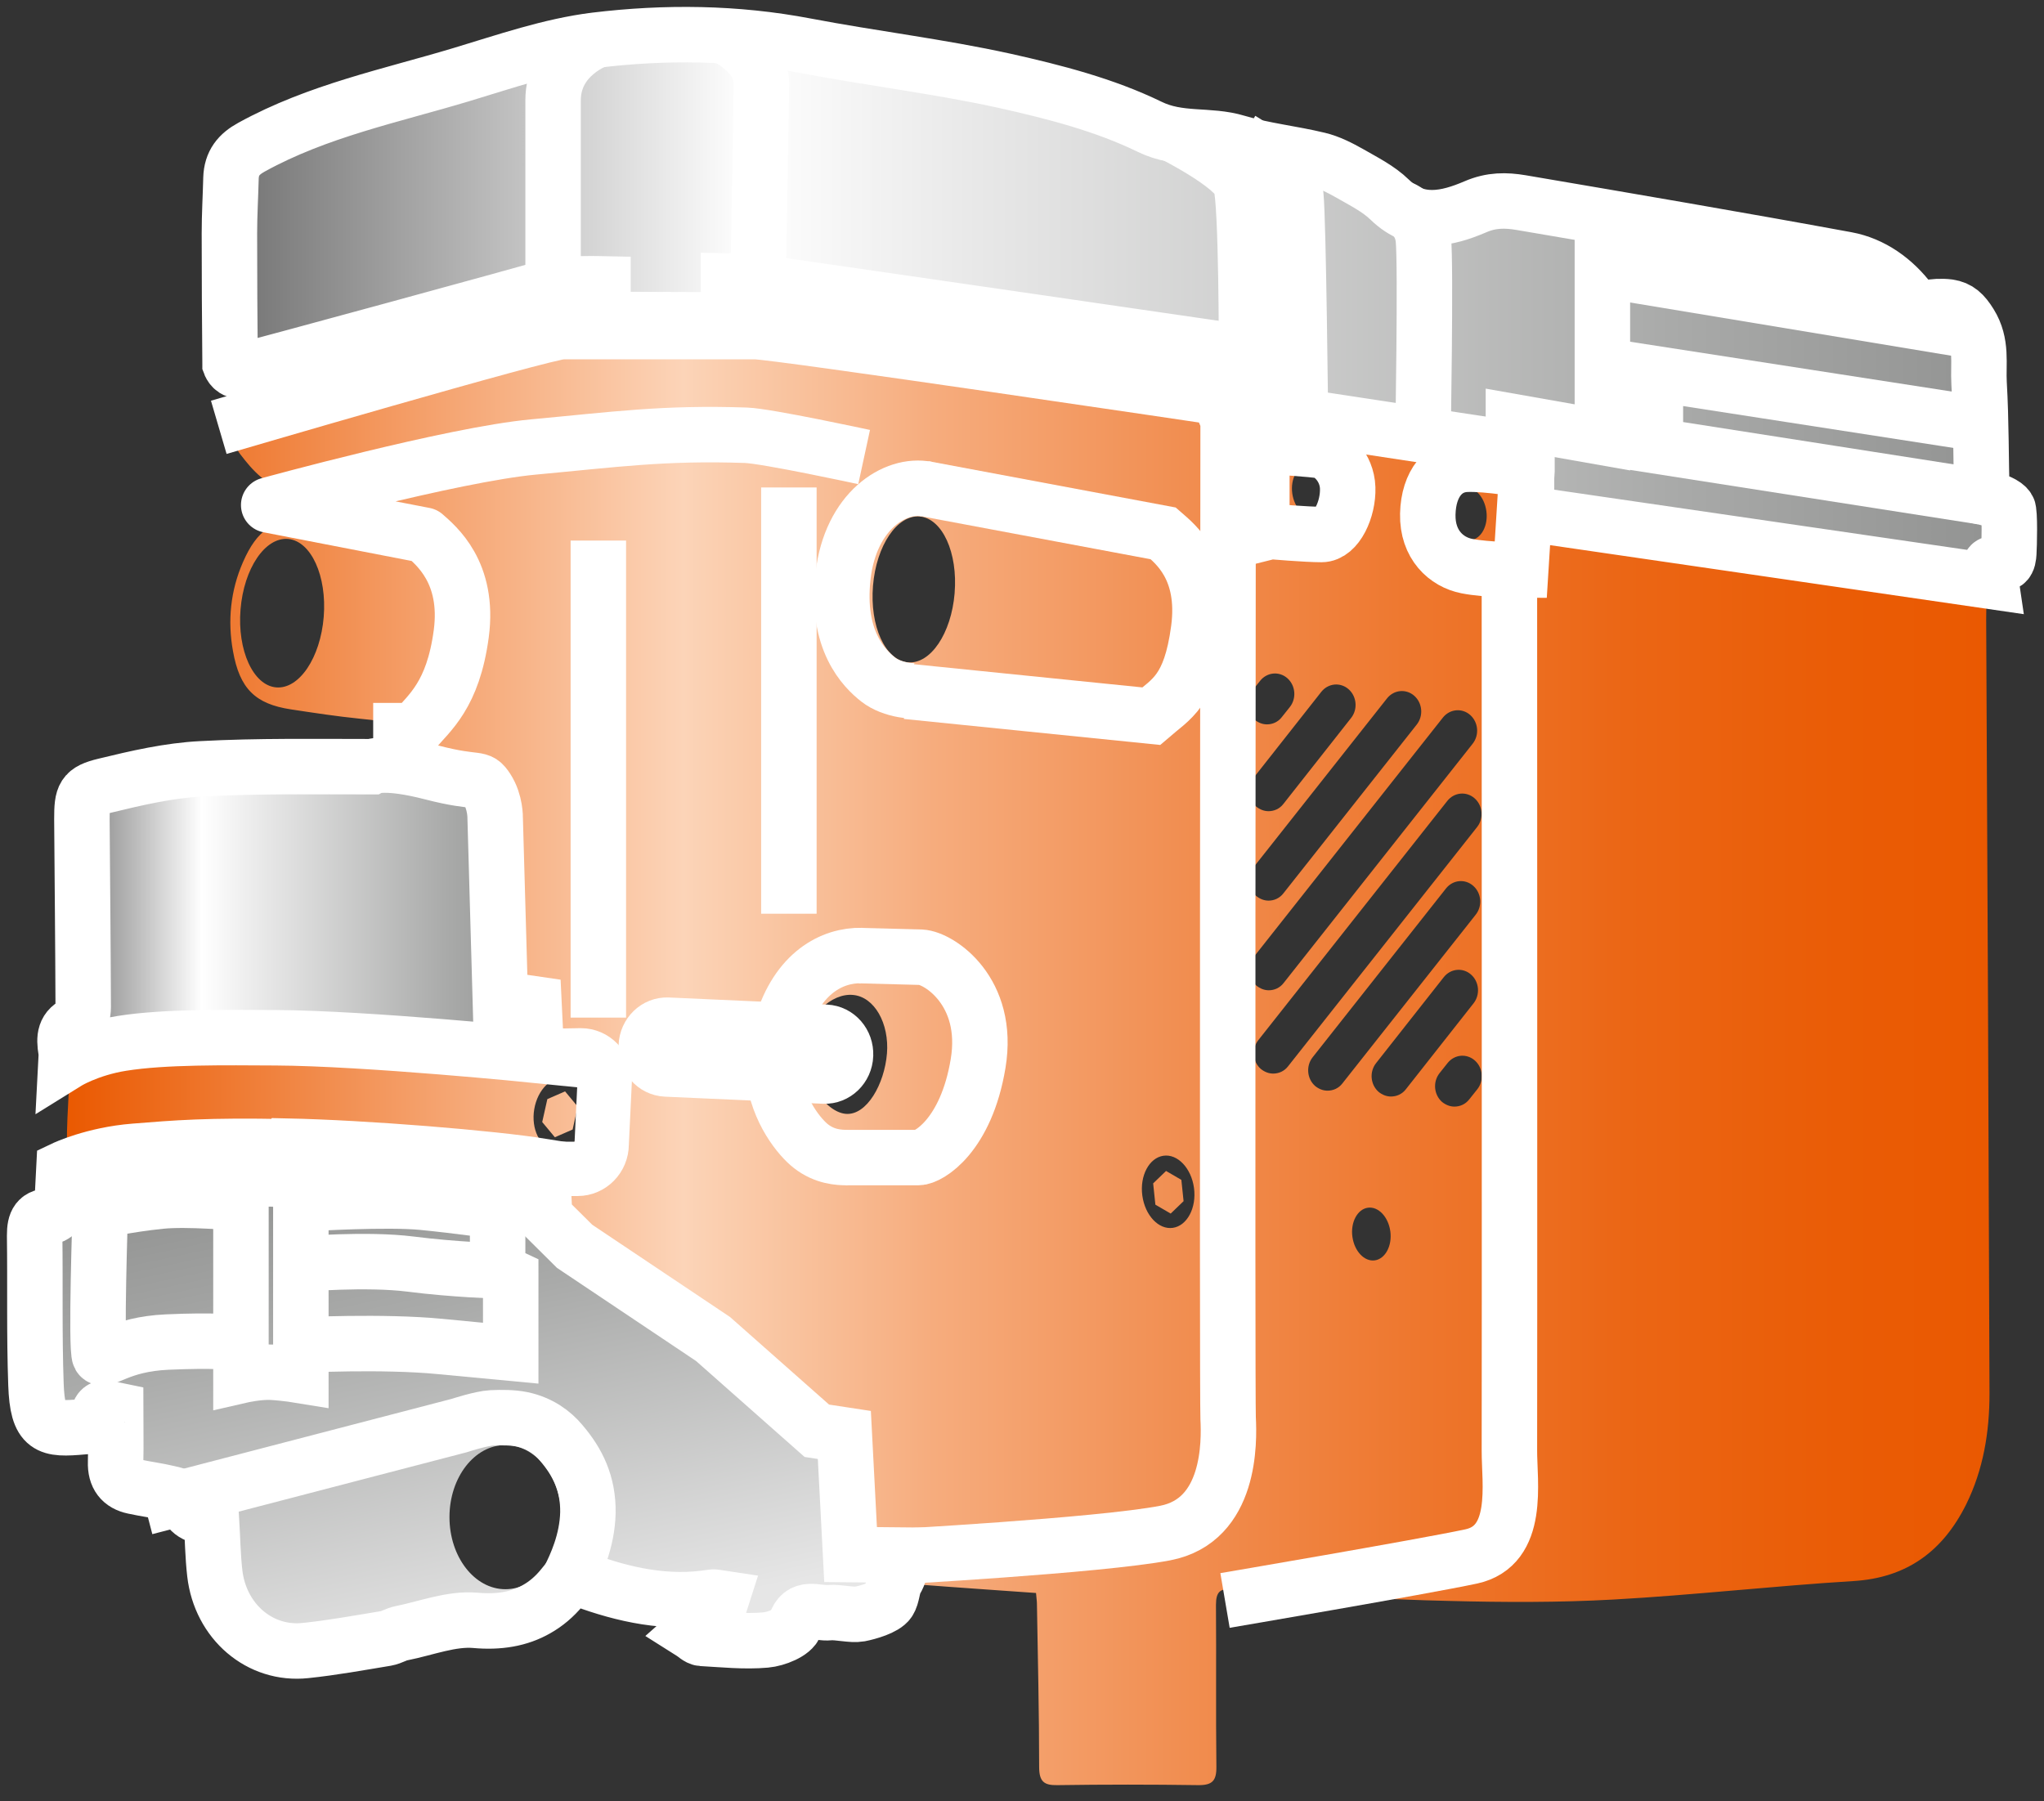 <svg width="59" height="52" viewBox="0 0 59 52" fill="none" xmlns="http://www.w3.org/2000/svg">
<rect x="0" y="0" width="59" height="52" fill="#333333" stroke="none"/>
<path d="M33.658 33.803L33.286 34.161L33.35 34.776L33.792 35.033L34.164 34.675L34.1 34.06L33.658 33.803ZM15.799 31.729L15.651 32.391L16.016 32.83L16.529 32.607L16.676 31.945L16.311 31.506L15.799 31.729ZM57.478 16.809L43.769 14.816V13.633L43.16 13.12L36.322 12.079V11.552C36.322 11.552 36.29 10.336 36.232 10.322C36.174 10.309 21.907 8.181 21.907 8.181L21.165 8.167V9.289L17.54 9.275V8.248C17.54 8.248 16.33 8.214 16.01 8.329C15.69 8.444 7.391 10.708 7.128 10.755C6.872 10.809 6.776 10.572 6.776 10.566C6.776 10.917 6.783 11.262 6.789 11.613C6.789 11.789 6.898 11.958 6.968 12.154C6.706 12.41 6.674 12.762 6.93 13.106C7.301 13.593 7.692 14.032 8.326 14.16C8.774 14.255 8.909 14.546 8.851 15.018C7.897 14.978 7.423 15.289 7.013 16.228C6.655 17.046 6.565 17.917 6.725 18.796C6.917 19.884 7.372 20.323 8.396 20.478C9.062 20.579 9.728 20.681 10.394 20.748C11.329 20.85 11.233 20.769 11.214 21.89C11.214 22.039 11.175 22.12 11.099 22.161C11.342 22.14 11.796 22.161 12.591 22.37C13.942 22.721 13.922 22.458 14.172 22.843C14.422 23.228 14.409 23.688 14.409 23.688L14.556 28.904L15.53 29.046L15.607 30.627C15.607 30.627 10.695 30.039 8.076 30.026C6.61 30.019 4.868 29.985 3.632 30.188C2.665 30.343 2.019 30.742 2.019 30.742C1.986 31.762 1.878 32.796 1.961 33.81C1.961 33.81 2.813 33.404 3.997 33.31C5.182 33.215 6.117 33.134 8.377 33.181C10.637 33.228 14.287 33.526 15.754 33.762L15.824 35.215L16.689 36.073L20.684 38.749L23.681 41.398L24.475 41.519L24.655 44.972L26.102 44.986C26.102 44.986 26.025 45.344 25.833 45.668C25.782 45.749 25.711 45.824 25.641 45.898C25.897 45.709 26.191 45.715 26.518 45.742C27.645 45.83 28.778 45.905 29.905 45.986C29.918 46.148 29.931 46.222 29.931 46.297C29.957 47.864 29.995 49.438 29.995 51.006C29.995 51.432 30.136 51.54 30.52 51.533C31.878 51.513 33.242 51.513 34.599 51.533C34.99 51.533 35.118 51.411 35.111 50.992C35.092 49.438 35.111 47.884 35.099 46.324C35.099 45.952 35.227 45.837 35.56 45.898C35.797 45.938 36.04 45.952 36.283 45.965C38.127 46.053 39.972 46.175 41.816 46.215C43.404 46.256 44.992 46.263 46.574 46.175C48.885 46.047 51.19 45.783 53.508 45.641C55.02 45.546 56.07 44.803 56.755 43.425C57.248 42.425 57.427 41.344 57.427 40.229C57.402 32.783 57.37 25.336 57.331 17.89C57.331 17.498 57.338 17.134 57.485 16.829L57.478 16.809ZM9.344 17.809C9.248 18.992 8.633 19.904 7.967 19.843C7.308 19.782 6.847 18.775 6.943 17.593C7.039 16.41 7.654 15.498 8.319 15.559C8.979 15.62 9.44 16.627 9.344 17.809ZM16.9 32.289C16.804 32.864 16.394 33.262 15.991 33.188C15.581 33.114 15.325 32.587 15.421 32.019C15.517 31.451 15.927 31.046 16.337 31.12C16.746 31.195 17.003 31.722 16.906 32.289H16.9ZM25.602 30.411C25.532 31.289 25.02 32.208 24.411 32.154C23.803 32.1 23.124 31.08 23.195 30.201C23.265 29.323 24.008 28.661 24.623 28.722C25.237 28.776 25.673 29.539 25.602 30.418V30.411ZM27.555 17.127C27.459 18.289 26.857 19.181 26.204 19.12C25.551 19.059 25.103 18.073 25.199 16.91C25.295 15.748 25.897 14.856 26.55 14.91C27.203 14.971 27.651 15.958 27.555 17.12V17.127ZM33.856 35.445C33.447 35.506 33.05 35.087 32.973 34.512C32.896 33.938 33.171 33.425 33.581 33.364C33.991 33.303 34.388 33.722 34.465 34.296C34.541 34.87 34.266 35.384 33.856 35.445ZM40.823 20.086C41.06 20.296 41.092 20.667 40.894 20.917L37.045 25.789C36.936 25.931 36.776 25.999 36.616 25.999C36.488 25.999 36.366 25.951 36.258 25.863C36.021 25.654 35.989 25.282 36.187 25.032L40.036 20.161C40.234 19.911 40.586 19.877 40.823 20.086ZM38.928 19.897C39.165 20.107 39.197 20.478 38.998 20.728L37.045 23.208C36.936 23.35 36.776 23.417 36.616 23.417C36.488 23.417 36.366 23.37 36.258 23.282C36.021 23.073 35.989 22.701 36.187 22.451L38.14 19.971C38.339 19.721 38.691 19.688 38.928 19.897ZM37.75 13.404C38.05 13.363 38.339 13.667 38.396 14.086C38.454 14.505 38.249 14.883 37.948 14.924C37.647 14.964 37.359 14.66 37.301 14.242C37.244 13.823 37.449 13.444 37.75 13.404ZM36.142 19.944L36.373 19.654C36.571 19.404 36.923 19.37 37.16 19.579C37.397 19.789 37.429 20.161 37.231 20.411L37 20.701C36.892 20.843 36.731 20.911 36.571 20.911C36.443 20.911 36.322 20.863 36.213 20.776C35.976 20.566 35.944 20.194 36.142 19.944ZM36.194 27.62L41.649 20.715C41.848 20.465 42.2 20.431 42.437 20.64C42.674 20.85 42.706 21.221 42.507 21.471L37.052 28.377C36.943 28.519 36.783 28.587 36.623 28.587C36.495 28.587 36.373 28.539 36.264 28.451C36.027 28.242 35.995 27.87 36.194 27.62ZM36.751 30.992C36.623 30.992 36.501 30.945 36.392 30.857C36.155 30.647 36.123 30.276 36.322 30.026L41.777 23.12C41.976 22.87 42.328 22.836 42.565 23.046C42.802 23.255 42.834 23.627 42.635 23.877L37.18 30.782C37.071 30.924 36.911 30.992 36.751 30.992ZM38.319 31.485C38.191 31.485 38.07 31.438 37.961 31.35C37.724 31.141 37.692 30.769 37.891 30.519L41.739 25.647C41.937 25.397 42.29 25.363 42.526 25.573C42.763 25.782 42.795 26.154 42.597 26.404L38.748 31.276C38.64 31.418 38.48 31.485 38.319 31.485ZM39.683 36.384C39.382 36.425 39.094 36.12 39.037 35.702C38.979 35.283 39.184 34.904 39.485 34.864C39.786 34.823 40.074 35.127 40.132 35.546C40.189 35.965 39.984 36.343 39.683 36.384ZM40.151 31.654C40.023 31.654 39.901 31.607 39.792 31.519C39.555 31.309 39.523 30.938 39.722 30.688L41.675 28.208C41.873 27.958 42.226 27.924 42.462 28.134C42.699 28.343 42.731 28.715 42.533 28.965L40.58 31.445C40.471 31.587 40.311 31.654 40.151 31.654ZM42.642 31.445L42.411 31.735C42.302 31.877 42.142 31.945 41.982 31.945C41.854 31.945 41.733 31.897 41.624 31.81C41.387 31.6 41.355 31.229 41.553 30.979L41.784 30.688C41.982 30.438 42.334 30.404 42.571 30.614C42.808 30.823 42.84 31.195 42.642 31.445ZM42.456 15.593C42.155 15.633 41.867 15.329 41.809 14.91C41.752 14.492 41.957 14.113 42.258 14.073C42.559 14.032 42.847 14.336 42.904 14.755C42.962 15.174 42.757 15.552 42.456 15.593Z" fill="url(#paint0_linear_134_9)"/>
<path d="M24.36 41.445L23.566 41.323L20.569 38.674L16.573 35.999L15.709 35.141L15.638 33.688C14.178 33.451 10.522 33.154 8.261 33.107C6.001 33.059 5.066 33.141 3.882 33.235C2.697 33.33 1.845 33.735 1.845 33.735C1.877 34.127 1.89 34.485 1.788 34.843C1.756 34.958 1.583 35.107 1.48 35.107C1.09 35.093 1 35.282 1 35.661C1.019 37.093 0.987 38.532 1.038 39.965C1.083 41.242 1.397 41.276 2.39 41.188C2.447 41.188 2.511 41.175 2.556 41.147C2.652 41.073 2.806 40.992 2.825 40.891C2.889 40.546 3.068 40.654 3.337 40.708C3.337 41.222 3.35 41.715 3.337 42.208C3.324 42.614 3.504 42.837 3.862 42.911C4.195 42.985 4.541 43.026 4.874 43.107C5.047 43.148 5.322 43.215 5.348 43.323C5.45 43.749 5.771 43.762 6.104 43.857C6.136 44.398 6.142 44.911 6.2 45.418C6.36 46.81 7.499 47.789 8.819 47.648C9.6 47.566 10.375 47.425 11.149 47.296C11.303 47.269 11.438 47.175 11.591 47.148C12.302 47.006 13.026 46.715 13.724 46.776C14.748 46.864 15.523 46.519 16.163 45.756C16.381 45.499 16.535 45.499 16.81 45.6C18.02 46.046 19.262 46.316 20.556 46.107C20.639 46.093 20.735 46.127 20.831 46.141C20.639 46.742 20.639 46.735 20.223 46.891C20.121 46.931 20.044 47.046 19.96 47.121C20.057 47.181 20.159 47.289 20.255 47.296C20.87 47.33 21.491 47.398 22.099 47.344C22.407 47.316 22.881 47.127 22.951 46.904C23.13 46.316 23.534 46.371 23.924 46.33C24.148 46.31 24.385 46.384 24.609 46.343C24.853 46.296 25.173 46.242 25.295 46.06C25.403 45.898 25.615 45.756 25.73 45.566C25.928 45.242 25.999 44.884 25.999 44.884L24.552 44.87L24.372 41.418L24.36 41.445ZM14.588 45.877C13.698 45.877 12.974 44.945 12.974 43.796C12.974 42.648 13.698 41.715 14.588 41.715C15.478 41.715 16.202 42.648 16.202 43.796C16.202 44.945 15.478 45.877 14.588 45.877Z" fill="url(#paint1_linear_134_9)"/>
<path d="M1.903 30.674C1.903 30.674 2.543 30.275 3.517 30.12C4.746 29.924 6.494 29.951 7.961 29.958C10.586 29.971 15.491 30.559 15.491 30.559L15.414 28.978L14.441 28.836L14.294 23.62C14.294 23.62 14.306 23.16 14.057 22.775C13.807 22.39 13.826 22.654 12.475 22.302C11.124 21.951 10.746 22.133 10.746 22.133C9.101 22.133 7.455 22.106 5.816 22.194C4.881 22.241 3.946 22.458 3.03 22.681C2.409 22.829 2.364 22.971 2.364 23.64C2.377 25.451 2.396 27.262 2.403 29.079C2.403 29.235 2.345 29.492 2.255 29.525C1.852 29.674 1.845 29.965 1.903 30.323C1.922 30.438 1.909 30.559 1.903 30.674Z" fill="url(#paint2_linear_134_9)"/>
<path d="M57.952 14.68C57.868 14.552 57.625 14.606 57.202 14.511C57.17 13.41 57.177 12.18 57.113 11.065C57.081 10.491 57.209 9.917 56.85 9.342C56.664 9.045 56.511 8.903 56.235 8.862C56.024 8.835 55.806 8.849 55.595 8.89C55.39 8.93 55.275 8.91 55.134 8.714C54.66 8.079 54.02 7.626 53.283 7.491C50.158 6.916 47.027 6.383 43.896 5.849C43.454 5.775 43.038 5.768 42.571 5.971C41.764 6.315 40.893 6.531 40.105 5.768C39.772 5.443 39.343 5.234 38.946 5.004C38.658 4.842 38.357 4.687 38.043 4.612C37.262 4.423 36.462 4.342 35.693 4.112C34.867 3.862 34.028 4.079 33.17 3.66C31.864 3.024 30.417 2.653 28.995 2.335C27.093 1.916 25.16 1.687 23.245 1.322C21.228 0.937 19.192 0.916 17.174 1.16C15.868 1.322 14.588 1.768 13.307 2.153C11.264 2.768 9.164 3.193 7.249 4.247C6.878 4.45 6.667 4.707 6.654 5.146C6.641 5.673 6.609 6.2 6.609 6.734C6.609 7.991 6.615 9.248 6.628 10.498V10.511C6.628 10.511 6.718 10.754 6.98 10.7C7.243 10.646 15.548 8.383 15.862 8.275C16.182 8.16 17.392 8.194 17.392 8.194V9.221L21.017 9.234V8.112L21.759 8.126C21.759 8.126 36.026 10.254 36.084 10.268C36.141 10.281 36.173 11.498 36.173 11.498V12.025L43.012 13.065L43.621 13.579V14.761L57.458 16.775C57.458 16.775 57.414 16.478 57.433 16.336C57.452 16.194 57.804 16.282 57.868 16.241C57.939 16.194 57.952 16.059 57.958 15.964C57.971 15.755 57.996 14.775 57.932 14.68H57.952Z" fill="url(#paint3_linear_134_9)"/>
<path d="M57.894 16.241C57.965 16.194 57.978 16.059 57.984 15.964C57.997 15.755 58.022 14.775 57.958 14.68C57.875 14.552 57.625 14.437 57.209 14.342C57.177 13.241 57.19 12.173 57.126 11.065C57.094 10.491 57.222 9.917 56.863 9.342C56.678 9.045 56.524 8.903 56.249 8.862C56.037 8.835 55.82 8.849 55.608 8.89C55.403 8.93 55.288 8.91 55.147 8.714C54.673 8.079 54.033 7.626 53.297 7.491C50.172 6.916 47.041 6.383 43.909 5.849C43.467 5.775 43.051 5.768 42.584 5.971C41.777 6.315 40.906 6.531 40.118 5.768C39.785 5.443 39.356 5.234 38.959 5.004C38.671 4.842 38.37 4.687 38.057 4.612C37.275 4.423 36.475 4.342 35.706 4.112C34.88 3.862 34.042 4.079 33.184 3.66C31.877 3.024 30.43 2.653 29.009 2.335C27.107 1.916 25.173 1.687 23.258 1.322C21.241 0.937 19.205 0.916 17.188 1.16C15.882 1.322 14.601 1.768 13.32 2.153C11.277 2.768 9.177 3.193 7.263 4.247C6.891 4.45 6.68 4.707 6.667 5.146C6.654 5.673 6.622 6.2 6.622 6.734C6.622 7.991 6.629 9.248 6.641 10.498V10.511C6.641 10.511 6.731 10.754 6.994 10.7C7.256 10.646 15.561 8.383 15.875 8.275C16.189 8.167 17.405 8.194 17.405 8.194V9.221L21.03 9.234V8.112L21.773 8.126C21.773 8.126 36.353 10.234 36.417 10.248C36.481 10.261 36.321 11.545 36.321 11.545L36.437 11.856L43.019 12.856L44.063 12.903V14.829L57.465 16.782C57.465 16.782 57.42 16.484 57.44 16.342C57.459 16.201 57.811 16.288 57.875 16.248L57.894 16.241ZM8.261 33.106C6.001 33.059 5.066 33.14 3.882 33.235C2.697 33.329 1.845 33.735 1.845 33.735L1.788 34.843C1.788 34.843 1.583 35.106 1.48 35.106C1.09 35.093 1 35.282 1 35.66C1.019 37.093 0.987 38.532 1.038 39.965C1.083 41.242 1.397 41.276 2.39 41.188C2.447 41.188 2.511 41.174 2.556 41.147C2.652 41.073 2.806 40.992 2.825 40.89C2.889 40.546 3.068 40.654 3.337 40.708C3.337 41.221 3.35 41.715 3.337 42.208C3.324 42.614 3.504 42.836 3.862 42.911C4.195 42.985 4.541 43.026 4.874 43.107C5.047 43.147 5.322 43.215 5.348 43.323C5.45 43.749 5.771 43.762 6.104 43.857C6.136 44.397 6.142 44.911 6.2 45.418C6.36 46.809 7.499 47.789 8.819 47.647C9.6 47.566 10.375 47.424 11.149 47.296C11.303 47.269 11.438 47.174 11.591 47.147C12.302 47.005 13.026 46.715 13.724 46.776C14.396 46.837 14.985 46.742 15.491 46.451C15.754 46.303 15.997 46.1 16.215 45.837C16.317 45.715 16.451 45.546 16.451 45.546C16.451 45.546 16.663 45.546 16.81 45.6C18.02 46.046 19.262 46.316 20.556 46.107C20.639 46.093 20.735 46.127 20.831 46.141C20.639 46.742 20.639 46.735 20.223 46.891C20.121 46.931 20.044 47.046 19.96 47.12C20.057 47.181 20.159 47.289 20.255 47.296C20.87 47.33 21.491 47.397 22.099 47.343C22.407 47.316 22.881 47.127 22.951 46.904C23.13 46.316 23.566 46.593 23.956 46.553C24.18 46.532 24.597 46.634 24.814 46.593C25.058 46.546 25.532 46.411 25.653 46.228C25.762 46.066 25.749 45.809 25.858 45.62C26.057 45.296 25.999 44.891 25.999 44.891L24.552 44.877L24.372 41.424L23.578 41.303L20.582 38.654L16.586 35.978L15.722 35.12L15.651 33.667C14.191 33.431 10.535 33.133 8.274 33.086L8.261 33.106ZM15.485 30.458L15.414 28.978L14.441 28.836L14.293 23.62C14.293 23.62 14.306 23.16 14.057 22.775C13.807 22.39 13.826 22.653 12.475 22.302C11.117 21.951 10.746 22.133 10.746 22.133C9.1 22.133 7.455 22.106 5.815 22.194C4.88 22.241 3.946 22.457 3.03 22.68C2.409 22.829 2.364 22.971 2.364 23.64C2.377 25.451 2.396 27.262 2.402 29.079C2.402 29.235 2.345 29.491 2.255 29.525C1.852 29.674 1.845 29.964 1.903 30.323C1.922 30.437 1.909 30.559 1.903 30.674C1.903 30.674 2.543 30.275 3.517 30.12C4.746 29.924 6.494 29.951 7.96 29.958C10.586 29.971 15.491 30.465 15.491 30.465L15.485 30.458Z" stroke="white" stroke-width="1.601" stroke-miterlimit="10"/>
<path d="M33.855 3.869C33.855 3.869 35.642 4.768 35.815 5.315C35.988 5.862 35.981 10.248 35.981 10.248" stroke="white" stroke-width="1.601" stroke-miterlimit="10"/>
<path d="M35.834 4.038C35.834 4.038 37.327 4.896 37.403 5.633C37.48 6.369 37.538 12.174 37.538 12.174" stroke="white" stroke-width="1.601" stroke-miterlimit="10"/>
<path d="M40.374 5.984C40.374 5.984 41.008 6.167 41.085 6.903C41.162 7.64 41.072 12.768 41.072 12.768" stroke="white" stroke-width="1.601" stroke-miterlimit="10"/>
<path d="M57.203 14.342L47.783 12.869V10.788L57.164 12.241" stroke="white" stroke-width="1.601" stroke-miterlimit="10"/>
<path d="M43.685 13.079V12.173L46.253 12.626V7.788L56.972 9.565" stroke="white" stroke-width="1.601" stroke-miterlimit="10"/>
<path d="M17.271 1.14C17.271 1.14 15.965 1.579 15.965 2.896V8.16" stroke="white" stroke-width="1.601" stroke-miterlimit="10"/>
<path d="M20.864 1.018C20.864 1.018 21.978 1.497 21.978 2.403C21.978 3.092 21.882 8.011 21.882 8.011" stroke="white" stroke-width="1.601" stroke-miterlimit="10"/>
<path d="M36.43 15.403L36.673 15.342C36.673 15.342 37.704 15.43 38.146 15.43C38.588 15.43 38.921 14.694 38.901 14.086C38.882 13.478 38.421 13.072 38.159 13.018C37.915 12.964 36.737 12.896 36.737 12.896L36.423 13.038V15.397L36.43 15.403Z" stroke="white" stroke-width="1.601" stroke-miterlimit="10"/>
<path d="M44.076 13.579C44.076 13.579 42.949 13.376 42.321 13.403C41.694 13.43 41.233 13.95 41.213 14.842C41.194 15.727 41.751 16.227 42.34 16.342C42.929 16.457 43.896 16.457 43.896 16.457L44.076 13.585V13.579Z" stroke="white" stroke-width="1.601" stroke-miterlimit="10"/>
<path d="M10.772 21.092H11.957C12.392 20.572 13.077 20.072 13.314 18.295C13.551 16.518 12.578 15.741 12.251 15.45L7.756 14.579C7.756 14.579 13.058 13.119 15.402 12.903C17.745 12.687 19.154 12.484 21.53 12.565C22.131 12.585 24.943 13.194 24.943 13.194" stroke="white" stroke-width="1.601" stroke-linejoin="round"/>
<path d="M26.652 14.1L33.574 15.397C33.907 15.688 34.836 16.397 34.599 18.174C34.362 19.951 33.798 20.181 33.228 20.674L26.172 19.958" stroke="white" stroke-width="1.601" stroke-miterlimit="10"/>
<path d="M26.665 19.904C26.422 19.998 25.75 19.931 25.352 19.62C24.956 19.309 24.117 18.492 24.334 16.627C24.552 14.742 25.839 13.938 26.755 14.12" stroke="white" stroke-width="1.601" stroke-miterlimit="10"/>
<path d="M24.462 33.417C24.213 33.417 23.803 33.397 23.406 33.086C23.099 32.849 22.445 32.079 22.324 30.991" stroke="white" stroke-width="1.601" stroke-miterlimit="10"/>
<path d="M22.566 29.606C23.021 28.085 24.02 27.565 24.872 27.585" stroke="white" stroke-width="1.601" stroke-miterlimit="10"/>
<path d="M24.808 27.586L26.588 27.633C27.106 27.66 28.579 28.62 28.233 30.701C27.888 32.782 26.805 33.417 26.505 33.417H24.417" stroke="white" stroke-width="1.601" stroke-miterlimit="10"/>
<path d="M23.837 29.8L19.275 29.595C18.947 29.58 18.669 29.849 18.655 30.196L18.655 30.203C18.64 30.55 18.896 30.843 19.224 30.858L23.786 31.063C24.114 31.077 24.392 30.808 24.406 30.462L24.406 30.455C24.42 30.108 24.165 29.815 23.837 29.8Z" stroke="white" stroke-width="1.601" stroke-miterlimit="10"/>
<path d="M15.619 30.485L16.765 30.465C17.149 30.465 17.456 30.782 17.456 31.174L17.367 33.032C17.367 33.424 17.053 33.742 16.675 33.742H15.695" stroke="white" stroke-width="1.569" stroke-miterlimit="10"/>
<path d="M4.195 43.513L13.25 41.154C13.25 41.154 13.89 40.945 14.191 40.931C14.492 40.918 14.799 40.918 15.062 40.972C15.587 41.08 15.958 41.364 16.195 41.648C16.676 42.208 16.983 42.83 16.97 43.668C16.951 44.499 16.611 45.209 16.439 45.553" stroke="white" stroke-width="1.601" stroke-miterlimit="10"/>
<path d="M6.949 34.715C6.738 34.729 5.438 34.593 4.631 34.675C3.645 34.776 2.895 34.952 2.895 34.952C2.895 34.952 2.761 38.945 2.876 39.148C2.992 39.35 3.433 38.803 4.829 38.742C6.225 38.681 6.661 38.749 6.661 38.749" stroke="white" stroke-width="1.601" stroke-miterlimit="10"/>
<path d="M8.953 34.741C8.953 34.741 11.175 34.606 12.206 34.708C13.237 34.809 14.364 34.971 14.364 34.971V36.687L14.742 36.863V39.066C14.742 39.066 14.364 39.032 12.706 38.87C11.047 38.708 8.678 38.829 8.678 38.829" stroke="white" stroke-width="1.601" stroke-miterlimit="10"/>
<path d="M8.684 36.492C8.684 36.492 10.586 36.33 11.854 36.492C13.122 36.654 14.37 36.688 14.37 36.688" stroke="white" stroke-width="1.601" stroke-miterlimit="10"/>
<path d="M8.684 39.708C8.684 39.708 8.236 39.634 7.845 39.614C7.455 39.593 6.955 39.708 6.955 39.708V34.127C6.955 34.127 7.538 34.032 7.794 34.032C8.05 34.032 8.684 34.127 8.684 34.127V39.708Z" stroke="white" stroke-width="1.601" stroke-miterlimit="10"/>
<path d="M43.569 16.775C43.569 16.775 43.576 40.931 43.569 41.864C43.563 42.796 43.89 44.627 42.462 44.932C41.034 45.236 35.36 46.202 35.36 46.202" stroke="white" stroke-width="1.601" stroke-miterlimit="10"/>
<path d="M25.615 44.952C25.615 44.952 31.73 44.621 33.632 44.256C35.534 43.891 35.483 41.607 35.45 40.945C35.419 40.283 35.45 12.133 35.45 12.133L35.169 11.471C35.169 11.471 22.413 9.572 21.792 9.572H16.24C15.728 9.572 6.315 12.336 6.315 12.336" stroke="white" stroke-width="1.601" stroke-miterlimit="10"/>
<path d="M22.771 14.072V26.377" stroke="white" stroke-width="1.601" stroke-miterlimit="10"/>
<path d="M17.271 15.605V29.376" stroke="white" stroke-width="1.601" stroke-miterlimit="10"/>
<defs>
<linearGradient id="paint0_linear_134_9" x1="1.948" y1="29.83" x2="57.485" y2="29.83" gradientUnits="userSpaceOnUse">
<stop stop-color="#EA5901"/>
<stop offset="0.32" stop-color="#FCD4B8"/>
<stop offset="0.33" stop-color="#FBD1B3"/>
<stop offset="0.45" stop-color="#F6AC7D"/>
<stop offset="0.58" stop-color="#F18E51"/>
<stop offset="0.7" stop-color="#EE772E"/>
<stop offset="0.81" stop-color="#EB6615"/>
<stop offset="0.92" stop-color="#EA5C06"/>
<stop offset="1" stop-color="#EA5901"/>
</linearGradient>
<linearGradient id="paint1_linear_134_9" x1="14.447" y1="47.465" x2="11.359" y2="32.948" gradientUnits="userSpaceOnUse">
<stop stop-color="#E6E6E6"/>
<stop offset="0.67" stop-color="#A9AAA9"/>
<stop offset="1" stop-color="#919291"/>
</linearGradient>
<linearGradient id="paint2_linear_134_9" x1="1.871" y1="26.377" x2="15.491" y2="26.377" gradientUnits="userSpaceOnUse">
<stop stop-color="#737373"/>
<stop offset="0.29" stop-color="white"/>
<stop offset="0.42" stop-color="#E8E8E8"/>
<stop offset="0.81" stop-color="#A9AAA9"/>
<stop offset="1" stop-color="#919291"/>
</linearGradient>
<linearGradient id="paint3_linear_134_9" x1="6.628" y1="8.883" x2="57.996" y2="8.883" gradientUnits="userSpaceOnUse">
<stop stop-color="#737373"/>
<stop offset="0.29" stop-color="white"/>
<stop offset="0.42" stop-color="#E8E8E8"/>
<stop offset="0.81" stop-color="#A9AAA9"/>
<stop offset="1" stop-color="#919291"/>
</linearGradient>
</defs>
</svg>